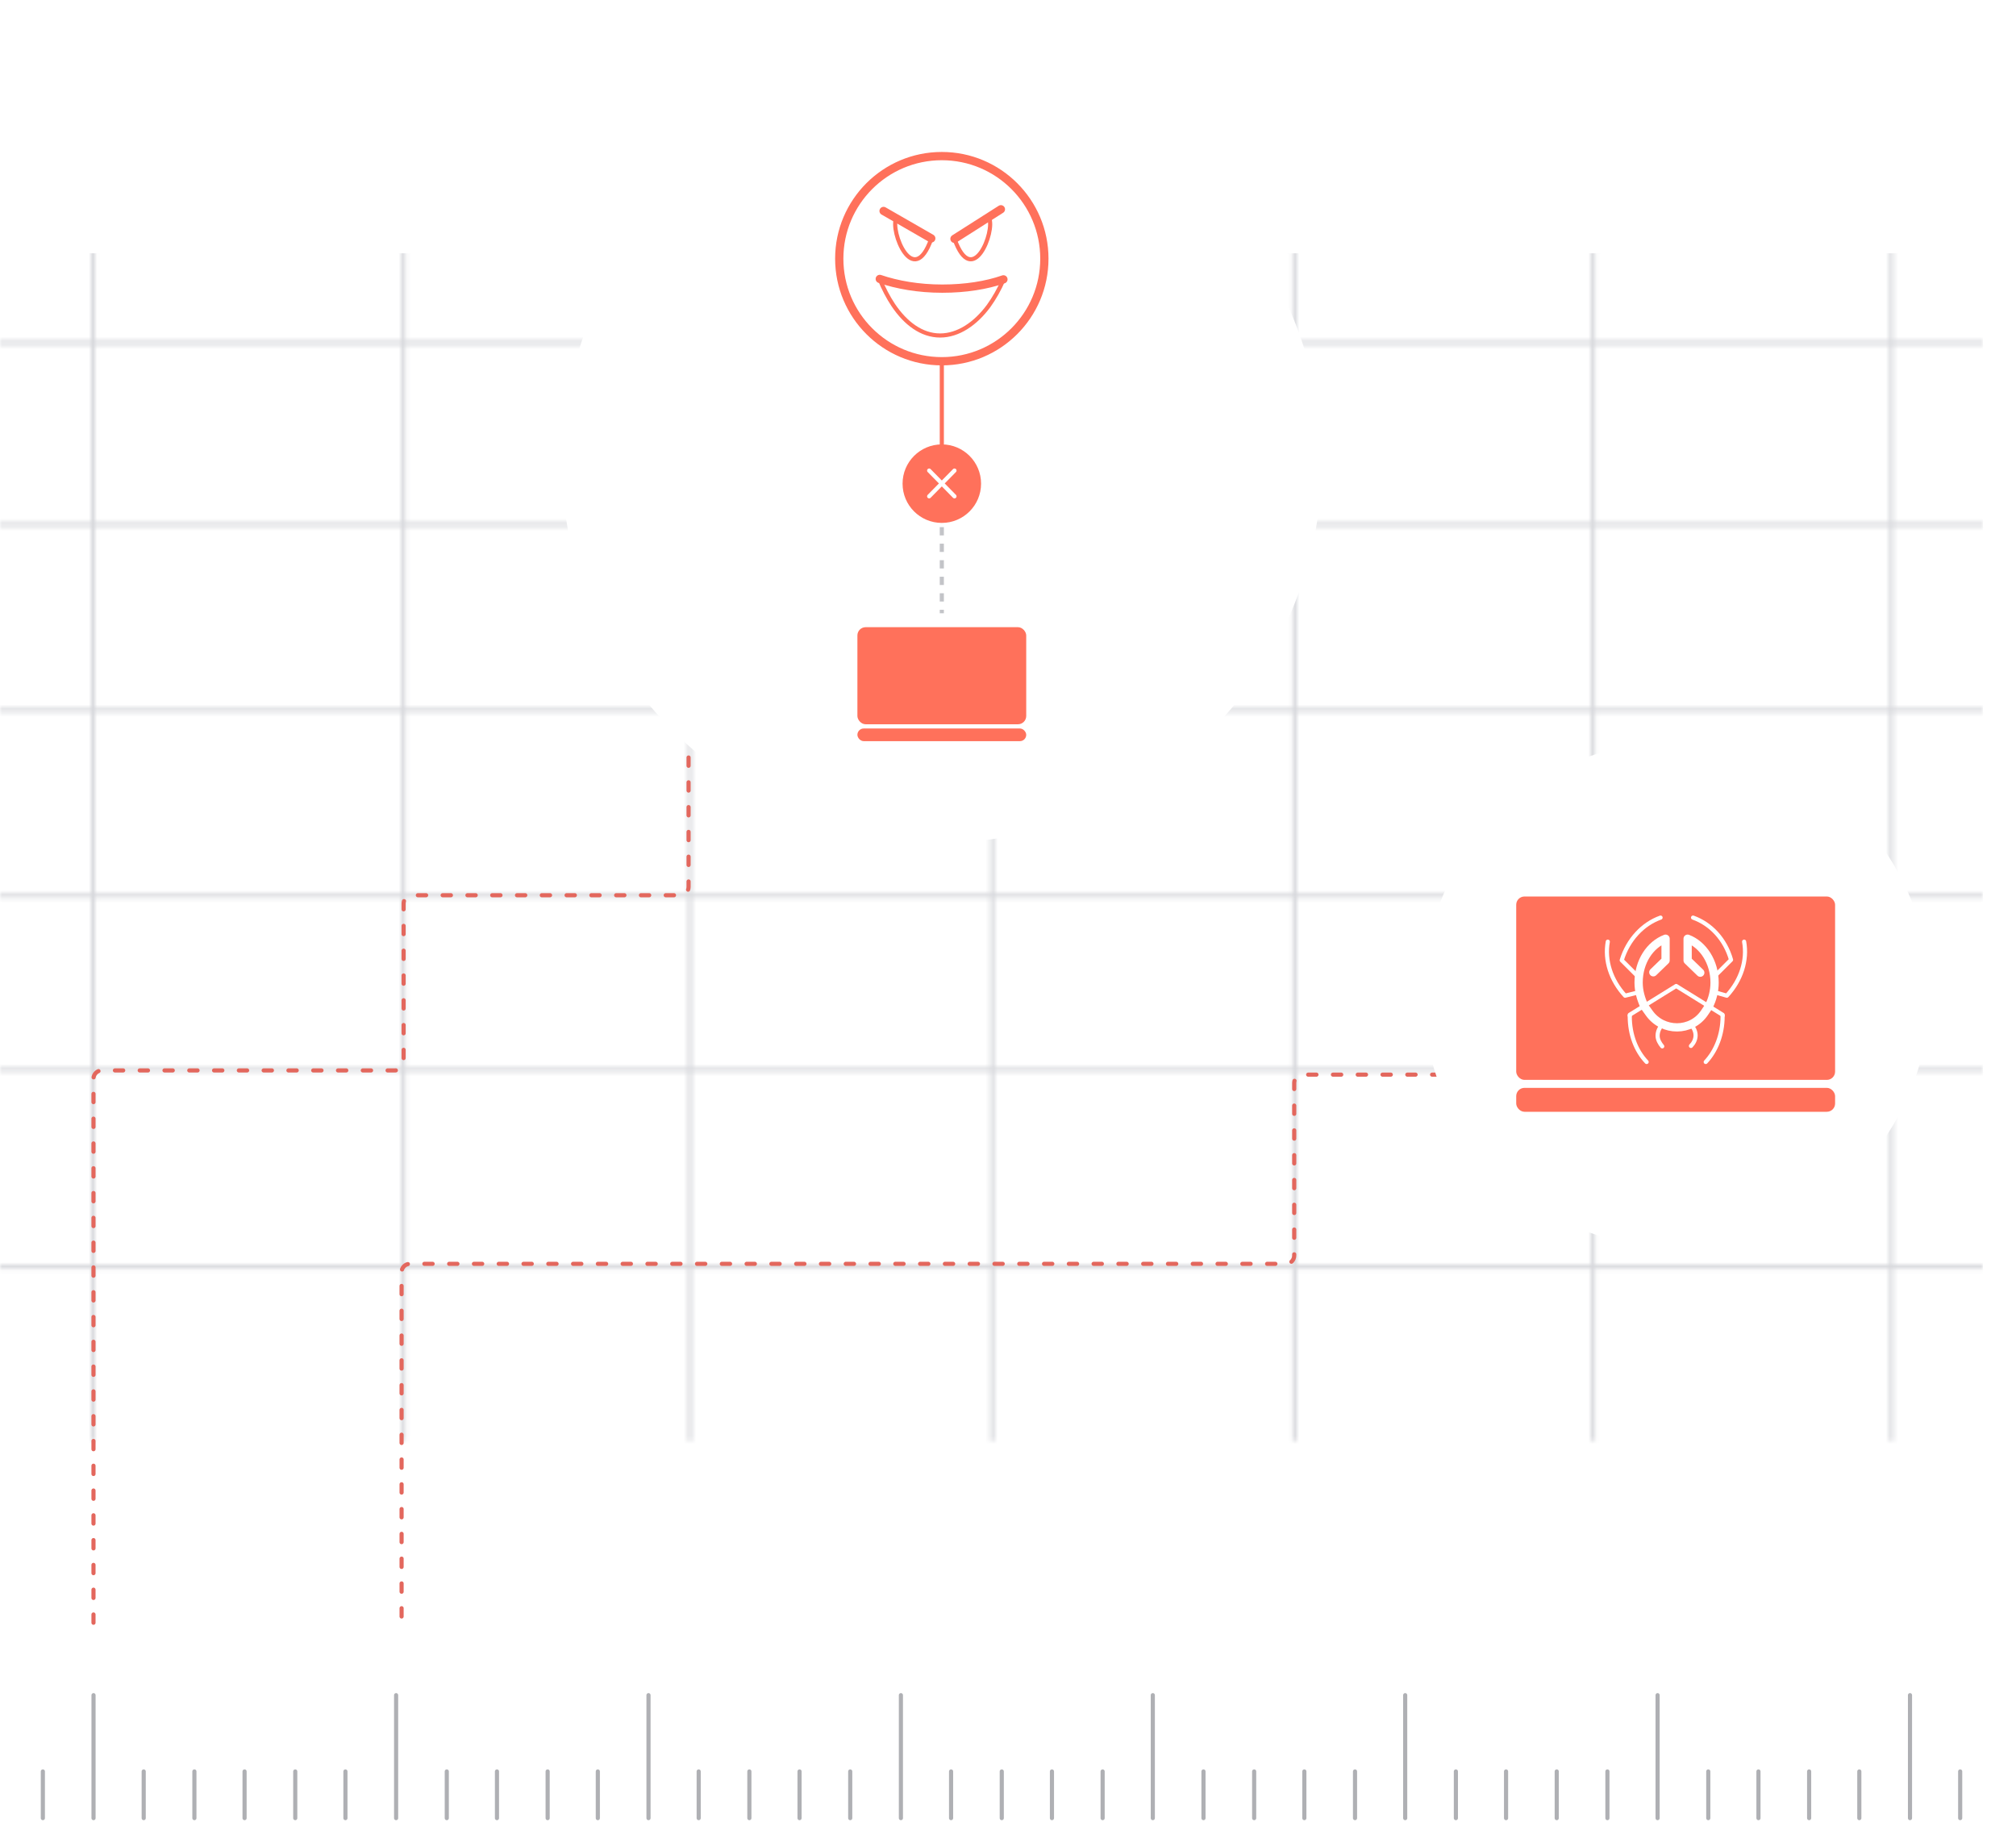 <?xml version="1.0" encoding="UTF-8"?> <svg xmlns="http://www.w3.org/2000/svg" width="488" height="441" viewBox="0 0 488 441" fill="none"><mask id="mask0_12573_41501" style="mask-type:alpha" maskUnits="userSpaceOnUse" x="0" y="56" width="480" height="293"><path d="M480 126.954L0 126.954M480 171.867L9.94712e-05 171.867M480 216.78L7.12135e-05 216.78M480 258.885L1.13528e-05 258.885M480 82.978L8.70044e-06 82.978M457.849 348.71L457.849 56.779M385.619 348.71L385.619 56.779M313.388 348.71L313.388 56.779M240.194 348.71L240.194 56.779M167 348.71L167 56.779M97.659 348.71L97.659 56.778M22.539 348.71L22.539 56.778M480 306.605L1.09203e-05 306.605" stroke="#38DAA8" stroke-miterlimit="10"></path></mask><g mask="url(#mask0_12573_41501)"><g filter="url(#filter0_f_12573_41501)"><rect x="-9.243" y="61.297" width="489.243" height="291.932" fill="#D7D8DC"></rect></g></g><path d="M354.66 260.081H315.284C314.18 260.081 313.284 260.977 313.284 262.081V303.871C313.284 304.976 312.389 305.871 311.284 305.871H240.238H99.211C98.106 305.871 97.211 306.767 97.211 307.871V394.936" stroke="#E3675D" stroke-linecap="round" stroke-dasharray="2 4"></path><g filter="url(#filter1_d_12573_41501)"><path d="M405.741 301.968C439.594 301.968 467.038 274.524 467.038 240.671C467.038 206.817 439.594 179.373 405.741 179.373C371.887 179.373 344.443 206.817 344.443 240.671C344.443 274.524 371.887 301.968 405.741 301.968Z" fill="white"></path></g><rect x="367.02" y="216.968" width="77.189" height="44.384" rx="2" fill="#FF715B"></rect><rect x="367.02" y="263.281" width="77.189" height="5.789" rx="2" fill="#FF715B"></rect><path d="M401.96 222.076C397.669 223.608 394.093 227.388 392.561 232.394L396.239 236.072" stroke="white" stroke-miterlimit="10" stroke-linecap="round" stroke-linejoin="round"></path><path d="M409.827 222.076C414.118 223.608 417.591 227.286 419.022 232.292L415.548 235.766" stroke="white" stroke-miterlimit="10" stroke-linecap="round" stroke-linejoin="round"></path><path d="M422.189 227.899C423.006 232.394 421.474 237.196 418 240.976L415.14 240.159" stroke="white" stroke-miterlimit="10" stroke-linecap="round" stroke-linejoin="round"></path><path d="M389.19 227.899C388.373 232.394 389.905 237.196 393.379 240.976L396.239 240.261" stroke="white" stroke-miterlimit="10" stroke-linecap="round" stroke-linejoin="round"></path><path d="M402.573 247.822C401.756 248.537 401.245 249.559 401.245 250.682C401.245 251.602 401.756 252.521 402.369 253.236" stroke="white" stroke-miterlimit="10" stroke-linecap="round" stroke-linejoin="round"></path><path d="M409.316 253.134C409.929 252.521 410.44 251.602 410.44 250.58C410.44 249.559 409.929 248.537 409.112 247.822" stroke="white" stroke-miterlimit="10" stroke-linecap="round" stroke-linejoin="round"></path><path d="M398.589 257.017C396.008 254.312 394.503 250.358 394.503 245.988C394.503 245.883 394.503 245.779 394.503 245.779" stroke="white" stroke-miterlimit="10" stroke-linecap="round" stroke-linejoin="round"></path><path d="M416.979 245.779C416.979 245.882 416.979 245.984 416.979 245.984C416.979 250.377 415.384 254.361 412.892 257.017" stroke="white" stroke-miterlimit="10" stroke-linecap="round" stroke-linejoin="round"></path><path d="M416.979 245.779C416.979 245.684 416.979 245.589 416.979 245.589L405.741 238.628C405.741 238.628 400.072 242.156 394.503 245.589C394.503 245.684 394.503 245.779 394.503 245.779" stroke="white" stroke-miterlimit="10" stroke-linecap="round" stroke-linejoin="round"></path><path d="M411.577 235.405L408.512 232.441V227.184C412.269 228.618 415.037 232.824 415.037 237.795C415.037 239.802 414.543 241.809 413.653 243.53L412.59 245.107C409.415 249.819 402.487 249.804 399.204 245.167C398.797 244.592 398.402 244.041 398.032 243.53C397.241 241.809 396.648 239.897 396.648 237.795C396.648 232.728 399.416 228.618 403.173 227.184V232.441L400.207 235.309" stroke="white" stroke-width="2" stroke-miterlimit="10" stroke-linecap="round" stroke-linejoin="round"></path><path d="M10.373 428.721V440.018" stroke="#AFB0B4" stroke-miterlimit="10" stroke-linecap="round"></path><path d="M22.64 410.26V440.019" stroke="#AFB0B4" stroke-miterlimit="10" stroke-linecap="round"></path><path d="M34.787 428.721V440.018" stroke="#AFB0B4" stroke-miterlimit="10" stroke-linecap="round"></path><path d="M47.056 428.721V440.018" stroke="#AFB0B4" stroke-miterlimit="10" stroke-linecap="round"></path><path d="M59.201 428.721V440.018" stroke="#AFB0B4" stroke-miterlimit="10" stroke-linecap="round"></path><path d="M71.47 428.721V440.018" stroke="#AFB0B4" stroke-miterlimit="10" stroke-linecap="round"></path><path d="M83.615 428.721V440.018" stroke="#AFB0B4" stroke-miterlimit="10" stroke-linecap="round"></path><path d="M95.884 410.26V440.019" stroke="#AFB0B4" stroke-miterlimit="10" stroke-linecap="round"></path><path d="M108.151 428.721V440.018" stroke="#AFB0B4" stroke-miterlimit="10" stroke-linecap="round"></path><path d="M120.298 428.721V440.018" stroke="#AFB0B4" stroke-miterlimit="10" stroke-linecap="round"></path><path d="M132.565 428.721V440.018" stroke="#AFB0B4" stroke-miterlimit="10" stroke-linecap="round"></path><path d="M144.712 428.721V440.018" stroke="#AFB0B4" stroke-miterlimit="10" stroke-linecap="round"></path><path d="M156.979 410.26V440.019" stroke="#AFB0B4" stroke-miterlimit="10" stroke-linecap="round"></path><path d="M169.126 428.721V440.018" stroke="#AFB0B4" stroke-miterlimit="10" stroke-linecap="round"></path><path d="M181.394 428.721V440.018" stroke="#AFB0B4" stroke-miterlimit="10" stroke-linecap="round"></path><path d="M193.541 428.721V440.018" stroke="#AFB0B4" stroke-miterlimit="10" stroke-linecap="round"></path><path d="M205.808 428.721V440.018" stroke="#AFB0B4" stroke-miterlimit="10" stroke-linecap="round"></path><path d="M218.077 410.26V440.019" stroke="#AFB0B4" stroke-miterlimit="10" stroke-linecap="round"></path><path d="M230.222 428.721V440.018" stroke="#AFB0B4" stroke-miterlimit="10" stroke-linecap="round"></path><path d="M242.491 428.721V440.018" stroke="#AFB0B4" stroke-miterlimit="10" stroke-linecap="round"></path><path d="M254.638 428.721V440.018" stroke="#AFB0B4" stroke-miterlimit="10" stroke-linecap="round"></path><path d="M266.905 428.721V440.018" stroke="#AFB0B4" stroke-miterlimit="10" stroke-linecap="round"></path><path d="M279.052 410.26V440.019" stroke="#AFB0B4" stroke-miterlimit="10" stroke-linecap="round"></path><path d="M291.319 428.721V440.018" stroke="#AFB0B4" stroke-miterlimit="10" stroke-linecap="round"></path><path d="M303.586 428.721V440.018" stroke="#AFB0B4" stroke-miterlimit="10" stroke-linecap="round"></path><path d="M315.733 428.721V440.018" stroke="#AFB0B4" stroke-miterlimit="10" stroke-linecap="round"></path><path d="M328.001 428.721V440.018" stroke="#AFB0B4" stroke-miterlimit="10" stroke-linecap="round"></path><path d="M340.147 410.26V440.019" stroke="#AFB0B4" stroke-miterlimit="10" stroke-linecap="round"></path><path d="M352.416 428.721V440.018" stroke="#AFB0B4" stroke-miterlimit="10" stroke-linecap="round"></path><path d="M364.562 428.721V440.018" stroke="#AFB0B4" stroke-miterlimit="10" stroke-linecap="round"></path><path d="M376.83 428.721V440.018" stroke="#AFB0B4" stroke-miterlimit="10" stroke-linecap="round"></path><path d="M389.098 428.721V440.018" stroke="#AFB0B4" stroke-miterlimit="10" stroke-linecap="round"></path><path d="M401.244 410.26V440.019" stroke="#AFB0B4" stroke-miterlimit="10" stroke-linecap="round"></path><path d="M413.512 428.721V440.018" stroke="#AFB0B4" stroke-miterlimit="10" stroke-linecap="round"></path><path d="M425.659 428.721V440.018" stroke="#AFB0B4" stroke-miterlimit="10" stroke-linecap="round"></path><path d="M437.926 428.721V440.018" stroke="#AFB0B4" stroke-miterlimit="10" stroke-linecap="round"></path><path d="M450.073 428.721V440.018" stroke="#AFB0B4" stroke-miterlimit="10" stroke-linecap="round"></path><path d="M462.34 410.26V440.019" stroke="#AFB0B4" stroke-miterlimit="10" stroke-linecap="round"></path><path d="M474.487 428.721V440.018" stroke="#AFB0B4" stroke-miterlimit="10" stroke-linecap="round"></path><path d="M166.681 177.33V214.662C166.681 215.767 165.786 216.662 164.681 216.662H99.7C98.596 216.662 97.7 217.558 97.7 218.662V257.06C97.7 258.164 96.805 259.06 95.7 259.06H24.632C23.528 259.06 22.632 259.955 22.632 261.06V305.033V395.957" stroke="#E3675D" stroke-linecap="round" stroke-dasharray="2 4"></path><g filter="url(#filter2_d_12573_41501)"><path d="M227.979 203.892C278.759 203.892 319.925 162.726 319.925 111.946C319.925 61.166 278.759 20 227.979 20C177.198 20 136.033 61.166 136.033 111.946C136.033 162.726 177.198 203.892 227.979 203.892Z" fill="white"></path></g><rect x="207.546" y="151.789" width="40.865" height="23.497" rx="2" fill="#FF715B"></rect><rect x="207.546" y="176.308" width="40.865" height="3.065" rx="1.532" fill="#FF715B"></rect><path d="M213.881 51.058L225.426 57.698" stroke="#FF715B" stroke-width="2" stroke-miterlimit="10" stroke-linecap="round" stroke-linejoin="round"></path><path d="M216.947 52.795C215.414 55.859 221.033 70.162 225.426 57.801" stroke="#FF715B" stroke-miterlimit="10" stroke-linecap="round" stroke-linejoin="round"></path><path d="M242.282 50.649L231.044 57.8" stroke="#FF715B" stroke-width="2" stroke-miterlimit="10" stroke-linecap="round" stroke-linejoin="round"></path><path d="M239.422 52.795C240.954 55.859 235.437 70.162 231.044 57.801" stroke="#FF715B" stroke-miterlimit="10" stroke-linecap="round" stroke-linejoin="round"></path><path d="M212.96 67.505C217.149 68.936 222.359 69.855 228.08 69.855C233.699 69.855 238.808 69.038 242.894 67.608" stroke="#FF715B" stroke-width="2" stroke-miterlimit="10" stroke-linecap="round" stroke-linejoin="round"></path><path d="M242.894 67.709C241.872 70.059 240.646 72.204 239.318 74.043C236.151 78.334 231.963 81.195 227.57 81.195C223.075 81.195 219.192 78.232 216.23 73.839C215.004 72 213.88 69.855 212.96 67.607" stroke="#FF715B" stroke-miterlimit="10" stroke-linecap="round" stroke-linejoin="round"></path><path d="M227.979 87.427C241.689 87.427 252.804 76.313 252.804 62.602C252.804 48.891 241.689 37.777 227.979 37.777C214.268 37.777 203.153 48.891 203.153 62.602C203.153 76.313 214.268 87.427 227.979 87.427Z" stroke="#FF715B" stroke-width="2" stroke-miterlimit="10" stroke-linecap="round" stroke-linejoin="round"></path><path d="M227.979 87.325V107.962" stroke="#FF715B" stroke-miterlimit="10" stroke-linecap="round" stroke-linejoin="round"></path><path d="M227.979 126.554C233.226 126.554 237.48 122.301 237.48 117.053C237.48 111.806 233.226 107.552 227.979 107.552C222.732 107.552 218.478 111.806 218.478 117.053C218.478 122.301 222.732 126.554 227.979 126.554Z" fill="#FF715B"></path><path d="M224.914 113.886L231.044 120.118" stroke="white" stroke-miterlimit="10" stroke-linecap="round"></path><path d="M231.044 113.886L224.914 120.118" stroke="white" stroke-miterlimit="10" stroke-linecap="round"></path><path d="M227.979 127.578V148.419" stroke="#C3C4C8" stroke-miterlimit="10" stroke-dasharray="2 2"></path><defs><filter id="filter0_f_12573_41501" x="-332.506" y="-261.966" width="1135.77" height="938.458" filterUnits="userSpaceOnUse" color-interpolation-filters="sRGB"><feFlood flood-opacity="0" result="BackgroundImageFix"></feFlood><feBlend mode="normal" in="SourceGraphic" in2="BackgroundImageFix" result="shape"></feBlend><feGaussianBlur stdDeviation="161.632" result="effect1_foregroundBlur_12573_41501"></feGaussianBlur></filter><filter id="filter1_d_12573_41501" x="324.443" y="159.373" width="162.595" height="162.595" filterUnits="userSpaceOnUse" color-interpolation-filters="sRGB"><feFlood flood-opacity="0" result="BackgroundImageFix"></feFlood><feColorMatrix in="SourceAlpha" type="matrix" values="0 0 0 0 0 0 0 0 0 0 0 0 0 0 0 0 0 0 127 0" result="hardAlpha"></feColorMatrix><feOffset></feOffset><feGaussianBlur stdDeviation="10"></feGaussianBlur><feColorMatrix type="matrix" values="0 0 0 0 0.89 0 0 0 0 0.404 0 0 0 0 0.365 0 0 0 0.15 0"></feColorMatrix><feBlend mode="normal" in2="BackgroundImageFix" result="effect1_dropShadow_12573_41501"></feBlend><feBlend mode="normal" in="SourceGraphic" in2="effect1_dropShadow_12573_41501" result="shape"></feBlend></filter><filter id="filter2_d_12573_41501" x="116.033" y="0" width="223.892" height="223.892" filterUnits="userSpaceOnUse" color-interpolation-filters="sRGB"><feFlood flood-opacity="0" result="BackgroundImageFix"></feFlood><feColorMatrix in="SourceAlpha" type="matrix" values="0 0 0 0 0 0 0 0 0 0 0 0 0 0 0 0 0 0 127 0" result="hardAlpha"></feColorMatrix><feOffset></feOffset><feGaussianBlur stdDeviation="10"></feGaussianBlur><feColorMatrix type="matrix" values="0 0 0 0 0.89 0 0 0 0 0.404 0 0 0 0 0.365 0 0 0 0.15 0"></feColorMatrix><feBlend mode="normal" in2="BackgroundImageFix" result="effect1_dropShadow_12573_41501"></feBlend><feBlend mode="normal" in="SourceGraphic" in2="effect1_dropShadow_12573_41501" result="shape"></feBlend></filter></defs></svg> 